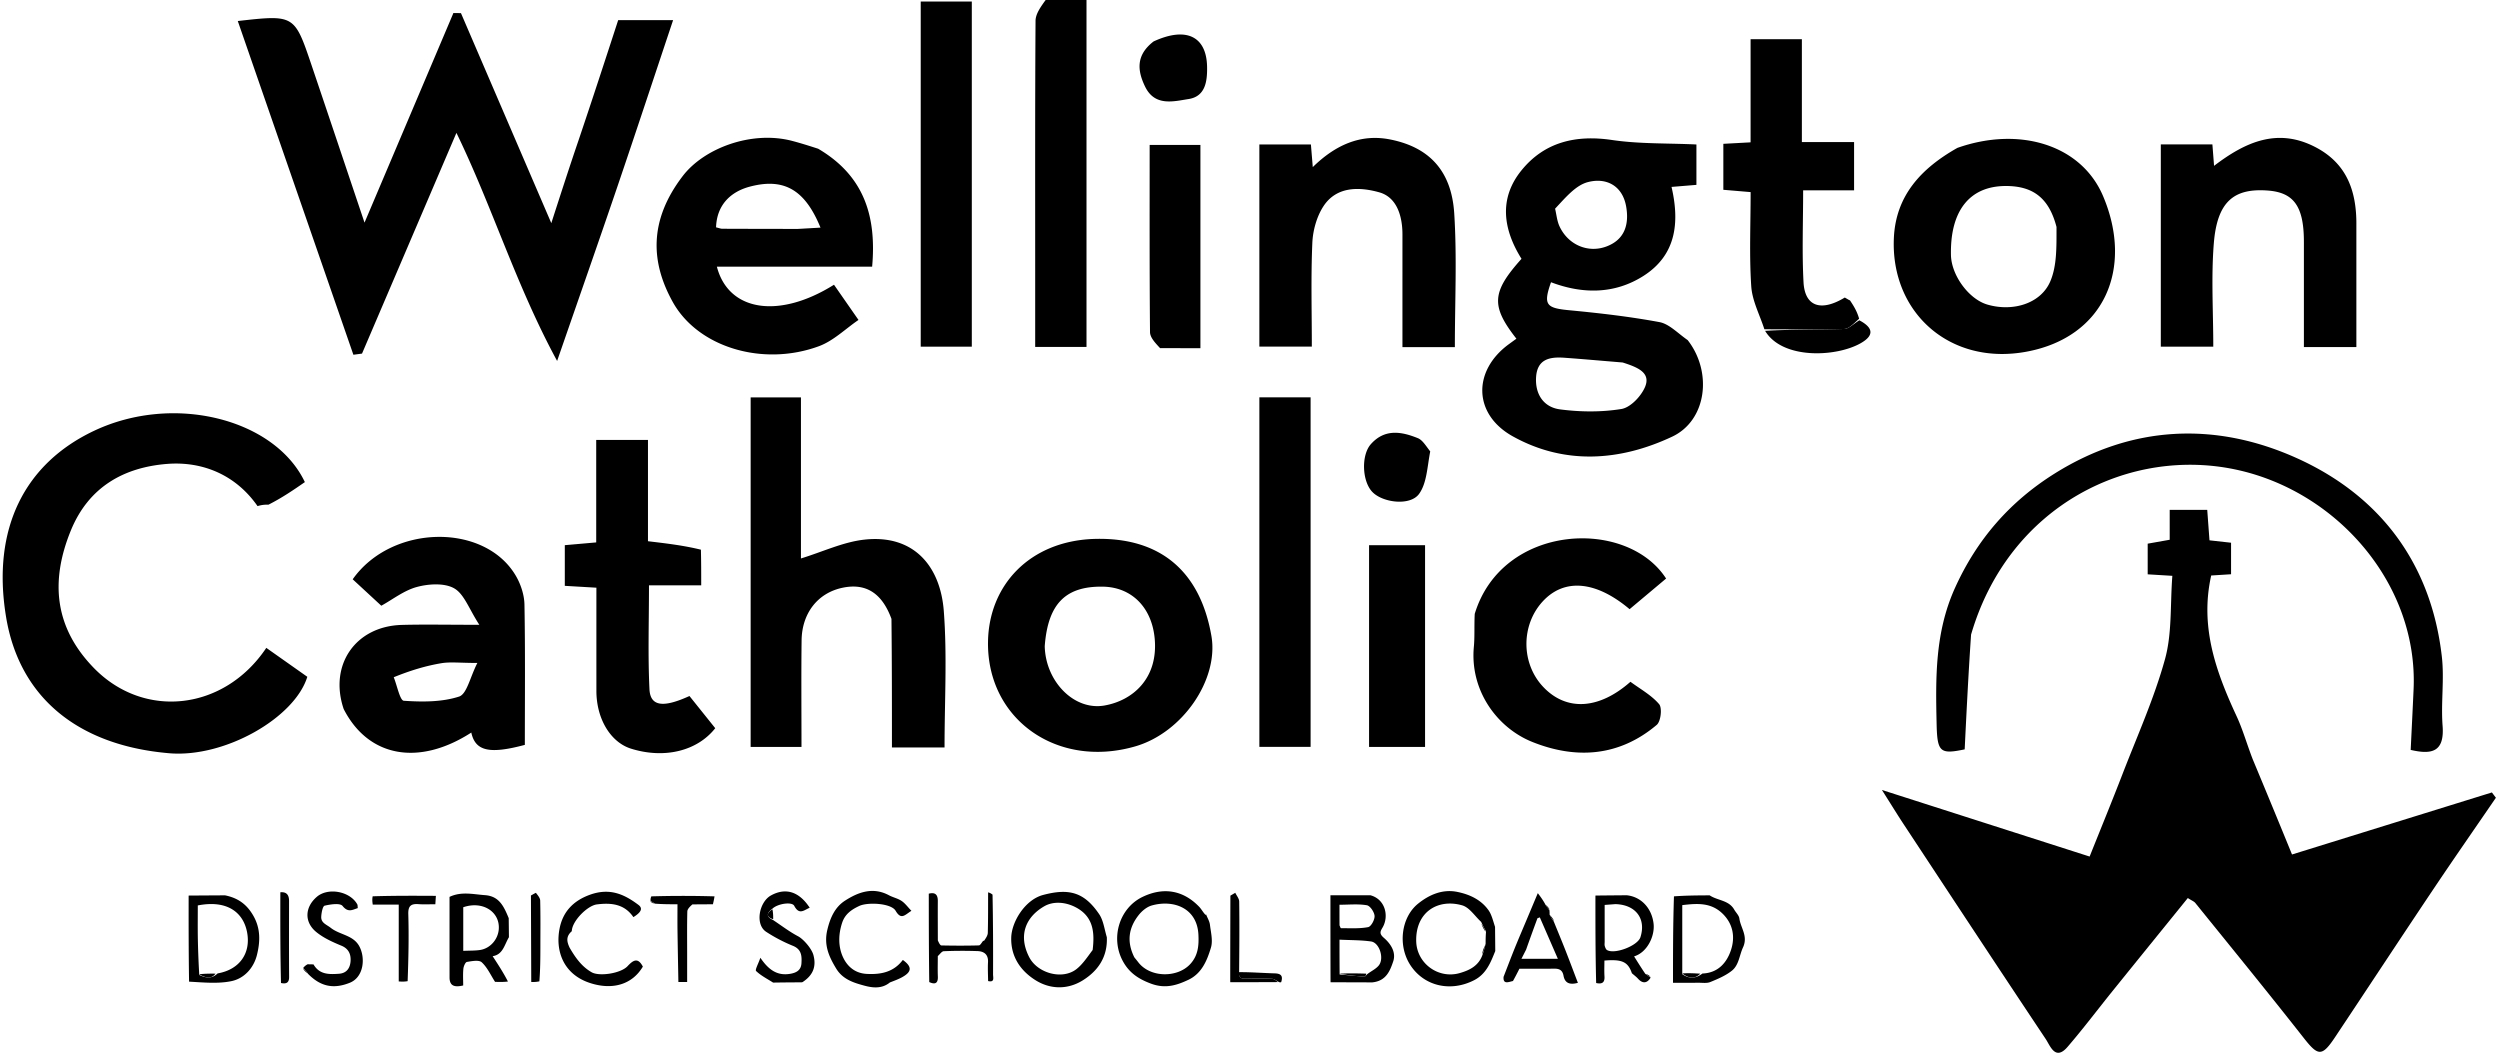 <svg xmlns="http://www.w3.org/2000/svg" width="465" height="196" fill="none"><path fill="#000" d="M419.001 141.212a2449.62 2449.62 0 0 1 7.314 17.722l37.175-11.54.748.986c-3.924 5.732-7.896 11.431-11.762 17.202-6.093 9.096-12.103 18.247-18.172 27.359-2.424 3.639-3.152 3.501-5.805.123-6.627-8.44-13.418-16.752-20.162-25.1-.253-.313-.697-.47-1.404-.929-4.653 5.748-9.287 11.458-13.905 17.181-2.821 3.496-5.524 7.091-8.452 10.493-2.301 2.675-3.212-.16-4.077-1.457-8.875-13.302-17.662-26.663-26.464-40.014-1.105-1.676-2.152-3.39-3.998-6.304l38.634 12.383c2.004-5.017 4.114-10.155 6.113-15.334 2.74-7.099 5.896-14.093 7.911-21.397 1.324-4.802.949-10.073 1.361-15.482l-4.586-.278v-5.703l4.095-.727v-5.563h6.981l.418 5.668 4.014.447v5.863l-3.694.233c-2.143 9.564.899 17.931 4.732 26.19 1.143 2.462 1.881 5.113 2.985 7.978Z"/><path fill="#000" d="M366.619 118.033c-.494 7.272-.836 14.197-1.189 21.349-4.559.952-5.101.535-5.219-4.672-.195-8.624-.319-17.093 3.412-25.345 4.107-9.086 10.245-16.086 18.539-21.285 14.351-8.995 29.816-9.64 44.771-2.988 15.602 6.939 25.246 19.548 27.248 37.024.486 4.246-.189 8.615.141 12.891.386 4.993-2.159 5.347-5.935 4.476.184-3.818.375-7.552.541-11.287.856-19.249-13.831-36.461-32.476-40.725-20.092-4.594-42.777 6.391-49.833 30.562ZM47.902 94.134c-4.109-5.896-10.354-8.377-16.895-7.84-7.837.643-14.477 4.165-17.834 12.388-3.92 9.603-2.939 18.144 4.283 25.562 9.373 9.628 24.268 7.926 32.076-3.74l7.628 5.382c-2.35 7.635-15.359 15.095-25.68 14.219-17.027-1.447-27.892-10.414-30.352-25.358C-1.601 98.175 4.7 86.204 17.442 80.155c14.868-7.059 33.674-2.234 39.263 9.516-2.069 1.43-4.194 2.898-6.766 4.197-.977-.024-1.507.12-2.037.266Zm117.911 20.982c-1.668-4.566-4.559-6.759-9.123-5.79-4.638.984-7.531 4.771-7.593 9.782-.081 6.489-.02 12.979-.02 19.82h-9.456V73.922h9.356v29.952c4.094-1.261 7.873-3.069 11.803-3.503 9.137-1.008 14.124 4.885 14.766 13.278.637 8.334.139 16.755.139 25.383H165.9c0-7.759 0-15.651-.087-23.916Zm37.496-14.87c12.762-.455 19.972 6.296 22.012 18.033 1.409 8.108-5.364 17.988-14.136 20.538-14.547 4.228-27.649-5.039-27.414-19.478.171-10.486 7.708-18.61 19.538-19.093Zm-8.988 19.949c.152 6.574 5.477 12.016 11.105 11.031 5.259-.919 10.034-5.04 9.346-12.468-.527-5.688-4.205-9.573-9.699-9.641-6.821-.084-10.16 3.12-10.752 11.078ZM63.925 131.881c-2.784-8.246 2.248-15.411 10.8-15.646 4.267-.117 8.54-.02 14.43-.02-1.93-2.968-2.814-5.714-4.664-6.776-1.801-1.034-4.727-.854-6.912-.274-2.414.641-4.547 2.341-6.659 3.5l-5.319-4.917c7.272-10.29 24.603-10.535 30.372-.601.906 1.56 1.542 3.516 1.575 5.302.16 8.711.072 17.427.072 26.096-6.606 1.772-9.212 1.151-9.959-2.289-9.693 6.255-19.113 4.658-23.736-4.375Zm9.31-5.915c.62 1.531 1.153 4.329 1.873 4.377 3.425.232 7.076.257 10.28-.78 1.446-.468 2.035-3.582 3.4-6.252-3.234 0-5.031-.237-6.74.054-2.838.483-5.62 1.305-8.813 2.601Zm57.135-23.724c.055 2.327.055 4.244.055 6.628h-9.715c0 6.737-.213 13.037.089 19.312.153 3.179 2.484 3.538 7.44 1.276l4.796 5.987c-3.36 4.263-9.483 5.742-15.667 3.804-3.813-1.195-6.435-5.561-6.438-10.733-.004-6.319-.001-12.638-.001-19.205l-5.876-.345v-7.564l5.842-.514V81.825h9.627v18.843c3.565.424 6.679.795 9.848 1.574Zm143.93 11.941c5.088-16.797 28.255-17.953 35.594-6.573a19258.35 19258.35 0 0 0-6.79 5.698c-6.266-5.281-12.142-5.802-16.153-1.45-4.064 4.41-4.041 11.503.05 15.866 4.3 4.586 10.357 4.299 16.263-.912 1.791 1.33 3.889 2.468 5.333 4.162.599.703.318 3.209-.444 3.853-6.974 5.892-14.984 6.441-23.129 3.18-6.627-2.653-11.643-9.638-10.886-17.702.178-1.903.049-3.835.162-6.122Zm-40.058-4.179V73.908h9.53v65.015h-9.53v-28.919Zm20.404 15.079v-23.674h10.416v37.515h-10.416v-13.841Zm11.377-41.118c-.565 2.906-.63 5.902-2.075 7.899-1.661 2.294-6.812 1.644-8.722-.393-1.903-2.031-2.045-6.832-.249-8.854 2.579-2.902 5.677-2.36 8.738-1.122.875.354 1.472 1.394 2.308 2.47ZM107.631 26.031c2.548-7.54 4.904-14.773 7.351-22.286h10.215c-3.485 10.43-6.873 20.712-10.36 30.961-3.505 10.304-7.109 20.574-11.213 32.43C95.943 52.982 91.62 38.56 84.897 24.712L67.334 65.77l-1.604.214L44.228 3.91c10.527-1.184 10.54-1.188 13.717 8.202 3.205 9.474 6.38 18.958 9.856 29.297L84.335 2.422l1.403.02 16.806 39.062c1.824-5.651 3.359-10.41 5.087-15.473ZM313.91 63.262c4.628 5.931 3.562 14.923-2.888 17.957-9.643 4.537-19.976 5.327-29.66-.069-7.376-4.11-7.453-12.198-.723-17.125.481-.352.964-.701 1.411-1.027-4.782-6.101-4.587-8.678.951-14.86-3.4-5.434-4.268-11.17-.03-16.42 4.265-5.284 10.102-6.68 16.861-5.678 5.054.749 10.245.579 15.702.833v7.514l-4.629.379c1.529 6.627.882 12.676-5.246 16.57-5.37 3.41-11.327 3.377-17.17 1.16-1.49 4.213-.904 4.802 3.4 5.21 5.612.533 11.232 1.178 16.769 2.207 1.802.336 3.353 2.028 5.252 3.35Zm-12.086 4.163c-3.601-.297-7.201-.618-10.804-.882-2.702-.198-5.097.194-5.309 3.619-.199 3.208 1.441 5.584 4.439 5.98 3.76.494 7.703.538 11.429-.07 1.677-.272 3.628-2.33 4.375-4.046 1.172-2.692-1.311-3.703-4.13-4.6Zm-12.577-28.609c.264 1.1.357 2.28.823 3.285 1.599 3.444 5.289 5.01 8.687 3.759 3.554-1.309 4.267-4.27 3.705-7.463-.681-3.865-3.698-5.426-7.13-4.521-2.234.589-4.051 2.766-6.085 4.94Zm-137.066-11.15c8.579 5.046 10.871 12.592 10.037 21.94h-28.879c2.153 8.304 11.523 9.79 21.783 3.354l4.557 6.55c-2.433 1.658-4.655 3.88-7.334 4.874-10.353 3.839-22.482.29-27.213-8.215-3.975-7.147-4.621-14.973 1.869-23.44 3.987-5.202 12.853-8.496 20.365-6.515 1.51.398 3.001.868 4.815 1.452ZM148.38 42.58l4.233-.242c-2.851-6.958-6.695-9.322-13.127-7.629-3.583.944-6.161 3.401-6.301 7.578.587.137.87.26 1.154.26 4.403.02 8.805.025 14.041.033Zm215.689-15.07c11.534-4.07 23.048-.594 27.101 8.959 5.692 13.413.288 26.254-14.255 28.947-14.229 2.635-25.28-7.29-24.655-21.143.354-7.864 5.04-12.937 11.809-16.762Zm18.442 14.702c-1.387-5.317-4.3-7.647-9.518-7.615-6.663.041-10.284 4.636-10.116 12.837.078 3.787 3.331 8.214 6.772 9.217 4.748 1.384 9.954-.177 11.716-4.341 1.227-2.897 1.143-6.347 1.146-10.098Zm55.773-.335V64.55h-9.759V44.976c-.001-6.723-1.952-9.21-6.828-9.543-6.098-.416-9.286 1.956-9.923 9.782-.513 6.29-.104 12.654-.104 19.264h-9.759V26.853h9.594l.31 3.993c5.86-4.472 11.849-7.142 18.891-3.459 5.684 2.974 7.64 7.985 7.578 14.49ZM234.241 57.612V26.868h9.588l.348 4.212c4.162-4.083 8.861-6.212 14.301-5.157 7.376 1.43 11.506 5.871 12.009 13.76.523 8.2.117 16.457.117 24.88h-9.749c0-6.923-.001-13.943.001-20.963.001-3.428-1.048-6.91-4.308-7.826-3.536-.994-7.894-1.223-10.381 2.58-1.256 1.922-1.971 4.5-2.072 6.818-.276 6.324-.095 12.667-.095 19.295h-9.759v-6.855Zm93.936 3.638c-.853-2.663-2.264-5.288-2.444-7.996-.38-5.715-.116-11.474-.116-17.524l-5.074-.429v-8.55l5.067-.276V7.287h9.538v19.137h9.711v8.974h-9.475c0 5.967-.227 11.544.071 17.093.243 4.536 3.25 5.537 7.674 2.852.555.313.742.45.971.532.642.974 1.285 1.949 1.697 3.408-1.082.982-1.923 1.884-2.789 1.908-4.94.135-9.886.061-14.831.058ZM171.254 25.726V.279h9.503v64.2h-9.503V25.727ZM194.483.005C197.229 0 199.555 0 202.089 0v64.53h-9.544V50.803c0-15.64-.036-31.282.066-46.923.008-1.293.945-2.58 1.872-3.875Zm21.292 64.748c-.928-.998-1.864-1.987-1.873-2.984-.103-11.491-.066-22.984-.066-34.816h9.442V64.76c-2.221 0-4.651 0-7.503-.006ZM214.564 7.71c6.122-2.827 9.831-.902 9.952 4.657.062 2.82-.336 5.57-3.445 6.055-2.822.44-6.281 1.413-8.093-2.334-1.459-3.018-1.693-5.843 1.586-8.378Z"/><path fill="#000" d="M328.308 61.537c4.813-.285 9.76-.21 14.7-.346.866-.024 1.706-.926 2.834-1.61 2.636 1.395 2.807 2.848.128 4.323-4.611 2.537-14.474 2.946-17.662-2.367ZM205.87 174.325c.159 3.707-1.676 6.273-4.469 8.018-2.827 1.766-6.077 1.7-8.841-.053-2.753-1.747-4.574-4.376-4.47-7.92.088-2.961 2.594-7.024 5.919-7.906 4.795-1.272 7.628-.558 10.43 3.563.794 1.168.971 2.754 1.431 4.298Zm-2.638 2.376c.398-3.29.159-6.302-3.303-8.023-1.893-.94-4.059-1.048-5.67-.126-3.332 1.906-4.983 5.279-2.822 9.485 1.536 2.987 6.151 4.269 8.777 2.222 1.148-.894 1.987-2.183 3.018-3.558Zm21.112-6.579c.245.624.628 1.232.706 1.877.172 1.417.573 2.968.186 4.255-.715 2.38-1.698 4.812-4.195 5.991-2.211 1.044-4.316 1.699-6.976.706-2.372-.885-4.076-2.058-5.232-4.214-2.318-4.319-.627-9.851 3.702-11.923 3.849-1.842 7.523-1.271 10.523 1.861.417.436.697 1.003 1.158 1.48a2.22 2.22 0 0 0 .128-.033Zm-13.355 7.945c.249.311.503.617.746.933 2.221 2.872 7.254 2.914 9.648.322 1.483-1.605 1.618-3.476 1.524-5.456-.238-5.038-4.694-6.576-8.691-5.443-.918.26-1.832 1.025-2.438 1.8-1.811 2.313-2.278 4.872-.789 7.844Zm67.131-1.174c-.857 2.126-1.659 4.249-3.914 5.414-4.271 2.206-9.174 1.215-11.8-2.676-2.473-3.661-1.816-8.986 1.354-11.545 2.075-1.675 4.548-2.747 7.287-2.194 2.271.459 4.419 1.434 5.819 3.414.58.819.817 1.881 1.214 3.093.017 1.672.029 3.083.04 4.494Zm-1.715-3.663c-.287-.506-.575-1.012-.907-1.754-1.166-1.061-2.169-2.69-3.527-3.08-4.507-1.293-8.683 1.23-8.557 6.667.096 4.145 4.132 7.077 8.107 5.927 1.741-.504 3.54-1.307 4.26-3.5.184-.571.367-1.141.542-1.968.003-.683.005-1.366.082-2.292Zm-181.742 1.089c-.836 1.381-1.105 3.246-3.032 3.53 1.015 1.556 2.003 3.068 2.847 4.716-.895.11-1.647.084-2.398.059-.8-1.239-1.427-2.667-2.476-3.636-.52-.479-1.836-.221-2.754-.068-.294.048-.62.814-.663 1.277-.1 1.044-.031 2.104-.031 3.099-1.656.395-2.54.071-2.54-1.499-.004-4.978-.002-9.955-.002-14.975 2.204-1.048 4.382-.48 6.59-.323 2.65.189 3.5 2.066 4.418 4.278.017 1.359.029 2.451.04 3.542Zm-8.497-5.572v8.113c1.196-.054 2.159-.021 3.097-.157 1.895-.274 3.37-1.954 3.511-3.876.236-3.195-2.95-5.332-6.608-4.08Zm79.358 13.987c-1.554 1.273-3.349.979-4.815.58-1.928-.524-3.952-1.145-5.173-3.153-1.374-2.26-2.321-4.397-1.653-7.206.537-2.26 1.421-4.223 3.278-5.423 2.472-1.597 5.202-2.607 8.174-1.017.76.406 1.654.586 2.36 1.059.656.44 1.144 1.131 1.828 1.839-1.221.76-1.892 1.772-2.938-.01-.828-1.41-5.175-1.636-6.753-.898-1.463.684-2.652 1.511-3.185 3.11-.724 2.17-.761 4.452.154 6.428.764 1.65 2.171 2.983 4.399 3.103 2.702.145 5.022-.345 6.728-2.594 1.752 1.264 1.707 2.209-.173 3.231-.672.366-1.398.63-2.231.951Zm-59.586-6.486c1.05 1.815 2.226 3.515 4.103 4.592 1.433.822 5.419.224 6.682-1.128 1.032-1.104 1.922-1.71 2.848.081-2.031 3.421-5.782 4.405-9.921 3.015-4.927-1.656-6.406-6.042-5.546-10.203.606-2.933 2.426-5.03 5.624-6.181 3.638-1.311 6.312-.15 9.019 1.884.841.633.566 1.349-.936 2.278-1.666-2.439-4.1-2.704-6.797-2.363-1.757.222-4.62 3.096-4.658 4.98-1.177 1.026-.883 2.027-.418 3.045Zm148.987-9.723c2.789.775 3.443 3.929 2.238 5.988-.423.722-.672 1.141.237 1.925 1.231 1.063 2.329 2.649 1.735 4.394-.587 1.727-1.304 3.639-3.9 3.892-2.769-.01-5.258-.017-7.748-.024 0 0 .015-.024-.005-.169-.019-5.399-.019-10.653-.019-16.006h7.462Zm-.423 14.529c.661-.487 1.457-.866 1.954-1.484 1.05-1.305.131-4.232-1.437-4.456-1.877-.269-3.796-.232-5.868-.337 0 2.259 0 4.23.022 6.471 1.545.145 3.089.306 4.637.409.14.01.305-.351.692-.603Zm-5.35-8.935c.092.184.185.527.276.526 1.69-.009 3.413.115 5.051-.2.545-.106 1.238-1.385 1.191-2.082-.048-.722-.828-1.881-1.436-1.985-1.63-.278-3.339-.095-5.091-.095 0 1.297 0 2.415.009 3.836Zm-207.299-5.586c2.335.469 4.021 1.605 5.274 3.805 1.389 2.437 1.26 4.881.668 7.277-.595 2.407-2.348 4.391-4.783 4.885-2.502.507-5.16.235-7.844.088-.088-5.478-.085-10.74-.081-16.002 0 0-.008-.006.145-.011 2.309-.016 4.465-.029 6.62-.042Zm-4.792 14.814c1.097.468 2.19.873 3.419-.292 4.132-.721 6.167-3.787 5.496-7.556-.667-3.748-3.662-6.164-9.186-5.087 0 2.025-.026 4.094.008 6.162a174.9 174.9 0 0 0 .263 6.773Zm21.253-1.968c1.097 1.901 2.881 1.875 4.742 1.74 1.497-.108 2.069-1.145 2.15-2.339.083-1.219-.302-2.306-1.713-2.885-1.622-.667-3.292-1.422-4.637-2.514-2.303-1.87-2.165-4.631.06-6.558 2.08-1.803 6.165-1.065 7.53 1.373.096.17.063.413.102.713-1.026.324-1.793.884-2.83-.401-.466-.577-2.24-.307-3.335-.05-.362.085-.595 1.324-.632 2.049-.06 1.171.992 1.457 1.766 2.071 1.663 1.319 4.146 1.327 5.293 3.39 1.191 2.144.894 5.77-1.755 6.831-3.075 1.231-5.477.673-7.787-1.691-.325-.495-.605-.775-.884-1.056.195-.233.39-.465.834-.697.53.009.813.016 1.096.024Zm259.691-12.842c1.459.985 3.552.875 4.558 2.646.318.56.883 1.074.962 1.659.237 1.774 1.66 3.265.668 5.396-.665 1.431-.749 3.255-2.041 4.295-1.166.938-2.629 1.552-4.034 2.127-.653.267-1.481.125-2.23.132-1.494.015-2.988.005-4.709.005 0-5.375 0-10.647.178-16.075 2.334-.166 4.491-.175 6.648-.185Zm-1.348 14.537c2.914-.101 4.559-2.042 5.326-4.427.747-2.321.407-4.747-1.548-6.674-2.152-2.12-4.704-1.959-7.533-1.619l.001 12.844c1.179.798 2.345.95 3.754-.124Zm-13.125-.05c-.717-2.103-1.794-2.638-5.11-2.359 0 .968-.048 1.968.013 2.961.066 1.058-.381 1.49-1.549 1.215-.139-5.533-.138-10.897-.136-16.261l.15-.007c1.987-.022 3.824-.038 5.661-.053 2.683.267 4.684 2.404 5.009 5.31.252 2.258-1.16 5.314-3.626 6.059.653 1.047 1.292 2.073 2.076 3.233.408.313.672.492.936.671 0 0 .09-.085.041.081-.665 1.081-1.51 1.071-2.308.184-.344-.382-.769-.691-1.157-1.034Zm-3.058-12.856-2.006.149.001 6.847c0 .267-.052.551.02.799.08.274.211.629.43.754 1.459.832 5.689-.818 6.197-2.384 1.094-3.371-.798-6.058-4.642-6.165Zm-156.688 2.952c1.544 1.024 3.025 2.168 4.655 3.027.997.525 2.524 2.279 2.85 3.474.61 2.236-.148 3.819-1.978 5.027-.16.106-.419.063-.91.072-1.72.003-3.162.023-4.604.044-1.078-.693-2.256-1.283-3.164-2.153-.228-.218.411-1.34.795-2.465 1.562 2.303 3.184 3.383 5.549 2.984 1.2-.203 2.019-.697 2.093-1.973.079-1.359.024-2.586-1.611-3.243a29.286 29.286 0 0 1-4.942-2.589c-2.142-1.387-1.301-5.555.856-6.758 2.659-1.483 5.206-.834 7.23 2.271-1.049.432-1.943 1.423-2.875-.354-.423-.806-3.061-.41-4.033.507-1.271.946-1.08 1.597.089 2.129Zm145.22.29c.726 1.786 1.468 3.566 2.173 5.36.781 1.988 1.527 3.988 2.31 6.037-1.66.462-2.442-.065-2.672-1.316-.182-.992-.73-1.324-1.662-1.316-2.189.018-4.378.006-6.544.006a54.394 54.394 0 0 1-1.198 2.287c-.872.202-1.858.663-1.751-.772.682-1.755 1.346-3.518 2.051-5.265.696-1.725 1.434-3.433 2.153-5.148l2.167-5.16c.522.698.944 1.263 1.372 2.053.268.522.53.82.791 1.118.019.209.039.418.028.805.241.556.512.934.782 1.311Zm-5.152 5.226-.867 1.705h6.778l-3.357-7.712-.443.167c-.682 1.861-1.365 3.722-2.111 5.84Zm-109.42 1.193c-.001 1.273-.043 2.547.008 3.817.047 1.15-.415 1.571-1.599 1.019-.078-5.651-.083-11.045-.089-16.439 1.175-.312 1.689.164 1.681 1.353-.015 2.351-.001 4.702.004 7.339.224.512.442.93.668.935 2.322.049 4.646.059 6.967-.007.271-.008.527-.545.789-.837 0 0 .037-.023.182-.028.334-.494.675-.979.688-1.471.066-2.511.047-5.024.058-7.536.241.077.482.155.822.43.103 5.075.115 9.952.098 14.828-.003.608.341 1.542-.919 1.247-.023-1.266-.08-2.389-.02-3.505.077-1.452-.745-2.032-1.999-2.072a83.71 83.71 0 0 0-6.238.024c-.379.016-.734.588-1.101.903Zm-93.359-11.2-.1 1.559c-1.098 0-2.103.06-3.098-.014-1.382-.103-1.978.272-1.932 1.848.12 4.104.034 8.214-.123 12.474-.653.12-1.154.086-1.655.053v-14.292h-4.835c-.07-.516-.13-.956-.012-1.544 4.036-.126 7.895-.105 11.755-.084Zm45.106 16.024c-.056-3.19-.12-6.38-.164-9.57-.021-1.539-.004-3.079-.004-4.89-1.437 0-2.745 0-4.216-.114a86.863 86.863 0 0 0-.794-.532c-.008-.237-.015-.474.152-.824 4.023-.114 7.872-.114 11.744.001-.084.566-.19 1.018-.296 1.469l-3.813.025c-.512.444-.938.881-.949 1.328-.065 2.602-.032 5.206-.032 7.809v5.298h-1.628Zm102.674-16.063.907-.531c.255.541.724 1.079.732 1.624.058 4.235.028 8.47-.014 12.991-.123 1.158.342 1.377 1.128 1.361 1.66-.034 3.323-.051 4.98.02.426.018.837.386 1.105.614-3.055.02-5.96.019-8.866.019 0 0 .01-.016-.002-.162.001-5.41.016-10.673.03-15.936Zm-176.71-.626c1.186-.106 1.624.522 1.622 1.621-.006 4.712-.018 9.425.01 14.137.005.999-.443 1.354-1.511 1.116-.137-5.737-.13-11.306-.121-16.874Zm46.61.599c.326-.17.902-.53.94-.481.327.431.771.93.783 1.418.072 2.826.037 5.655.035 8.482-.002 2.134-.01 4.268-.187 6.547-.613.136-1.055.129-1.497.121 0 0-.017.002-.015-.14-.018-5.41-.038-10.679-.059-15.947Z"/><path fill="#000" d="M238.299 182.68c-.165.058-.224.043-.37-.003-.504-.236-.915-.604-1.341-.622-1.657-.071-3.32-.054-4.98-.02-.786.016-1.251-.203-1.149-1.215 2.228-.011 4.435.163 6.645.227 1.128.033 1.584.439 1.195 1.633Zm-94.487-11.702c-1.195-.39-1.386-1.041-.15-1.857.137.568.156 1.142.15 1.857Zm145.268.367a3.582 3.582 0 0 1-.831-1.144c.339.308.622.693.831 1.144Zm-232.717 8.824c.3.164.58.444.85.842-.296-.164-.583-.445-.85-.842Zm231.875-10.993c-.304-.18-.565-.478-.812-.89.294.181.574.476.812.89Zm-167.307-1.573c.282.083.492.223.716.466a1.493 1.493 0 0 1-.716-.466Zm186.049 14.07c-.288-.059-.552-.238-.853-.516.268.067.572.232.853.516Zm-82.646-11.548.059-.032s-.079-.01-.064.01c.015.019.005.022.005.022Zm52.033 3.227c-.309-.383-.581-.887-.839-1.515.302.381.59.887.839 1.515Zm-.7 4.165c.074-.529.263-1.086.558-1.69a5.69 5.69 0 0 1-.558 1.69Zm-26.506 3.596c1.596-.1 3.202-.066 4.957-.014-.003.207-.168.568-.308.558-1.548-.103-3.092-.264-4.649-.544Zm-212.131.112c.948-.13 1.93-.137 3.057-.126-.837 1.121-1.93.716-3.058.126Zm275.873-.164c1.065-.084 2.13-.032 3.341.043-.996 1.044-2.162.892-3.341-.043Z"/></svg>